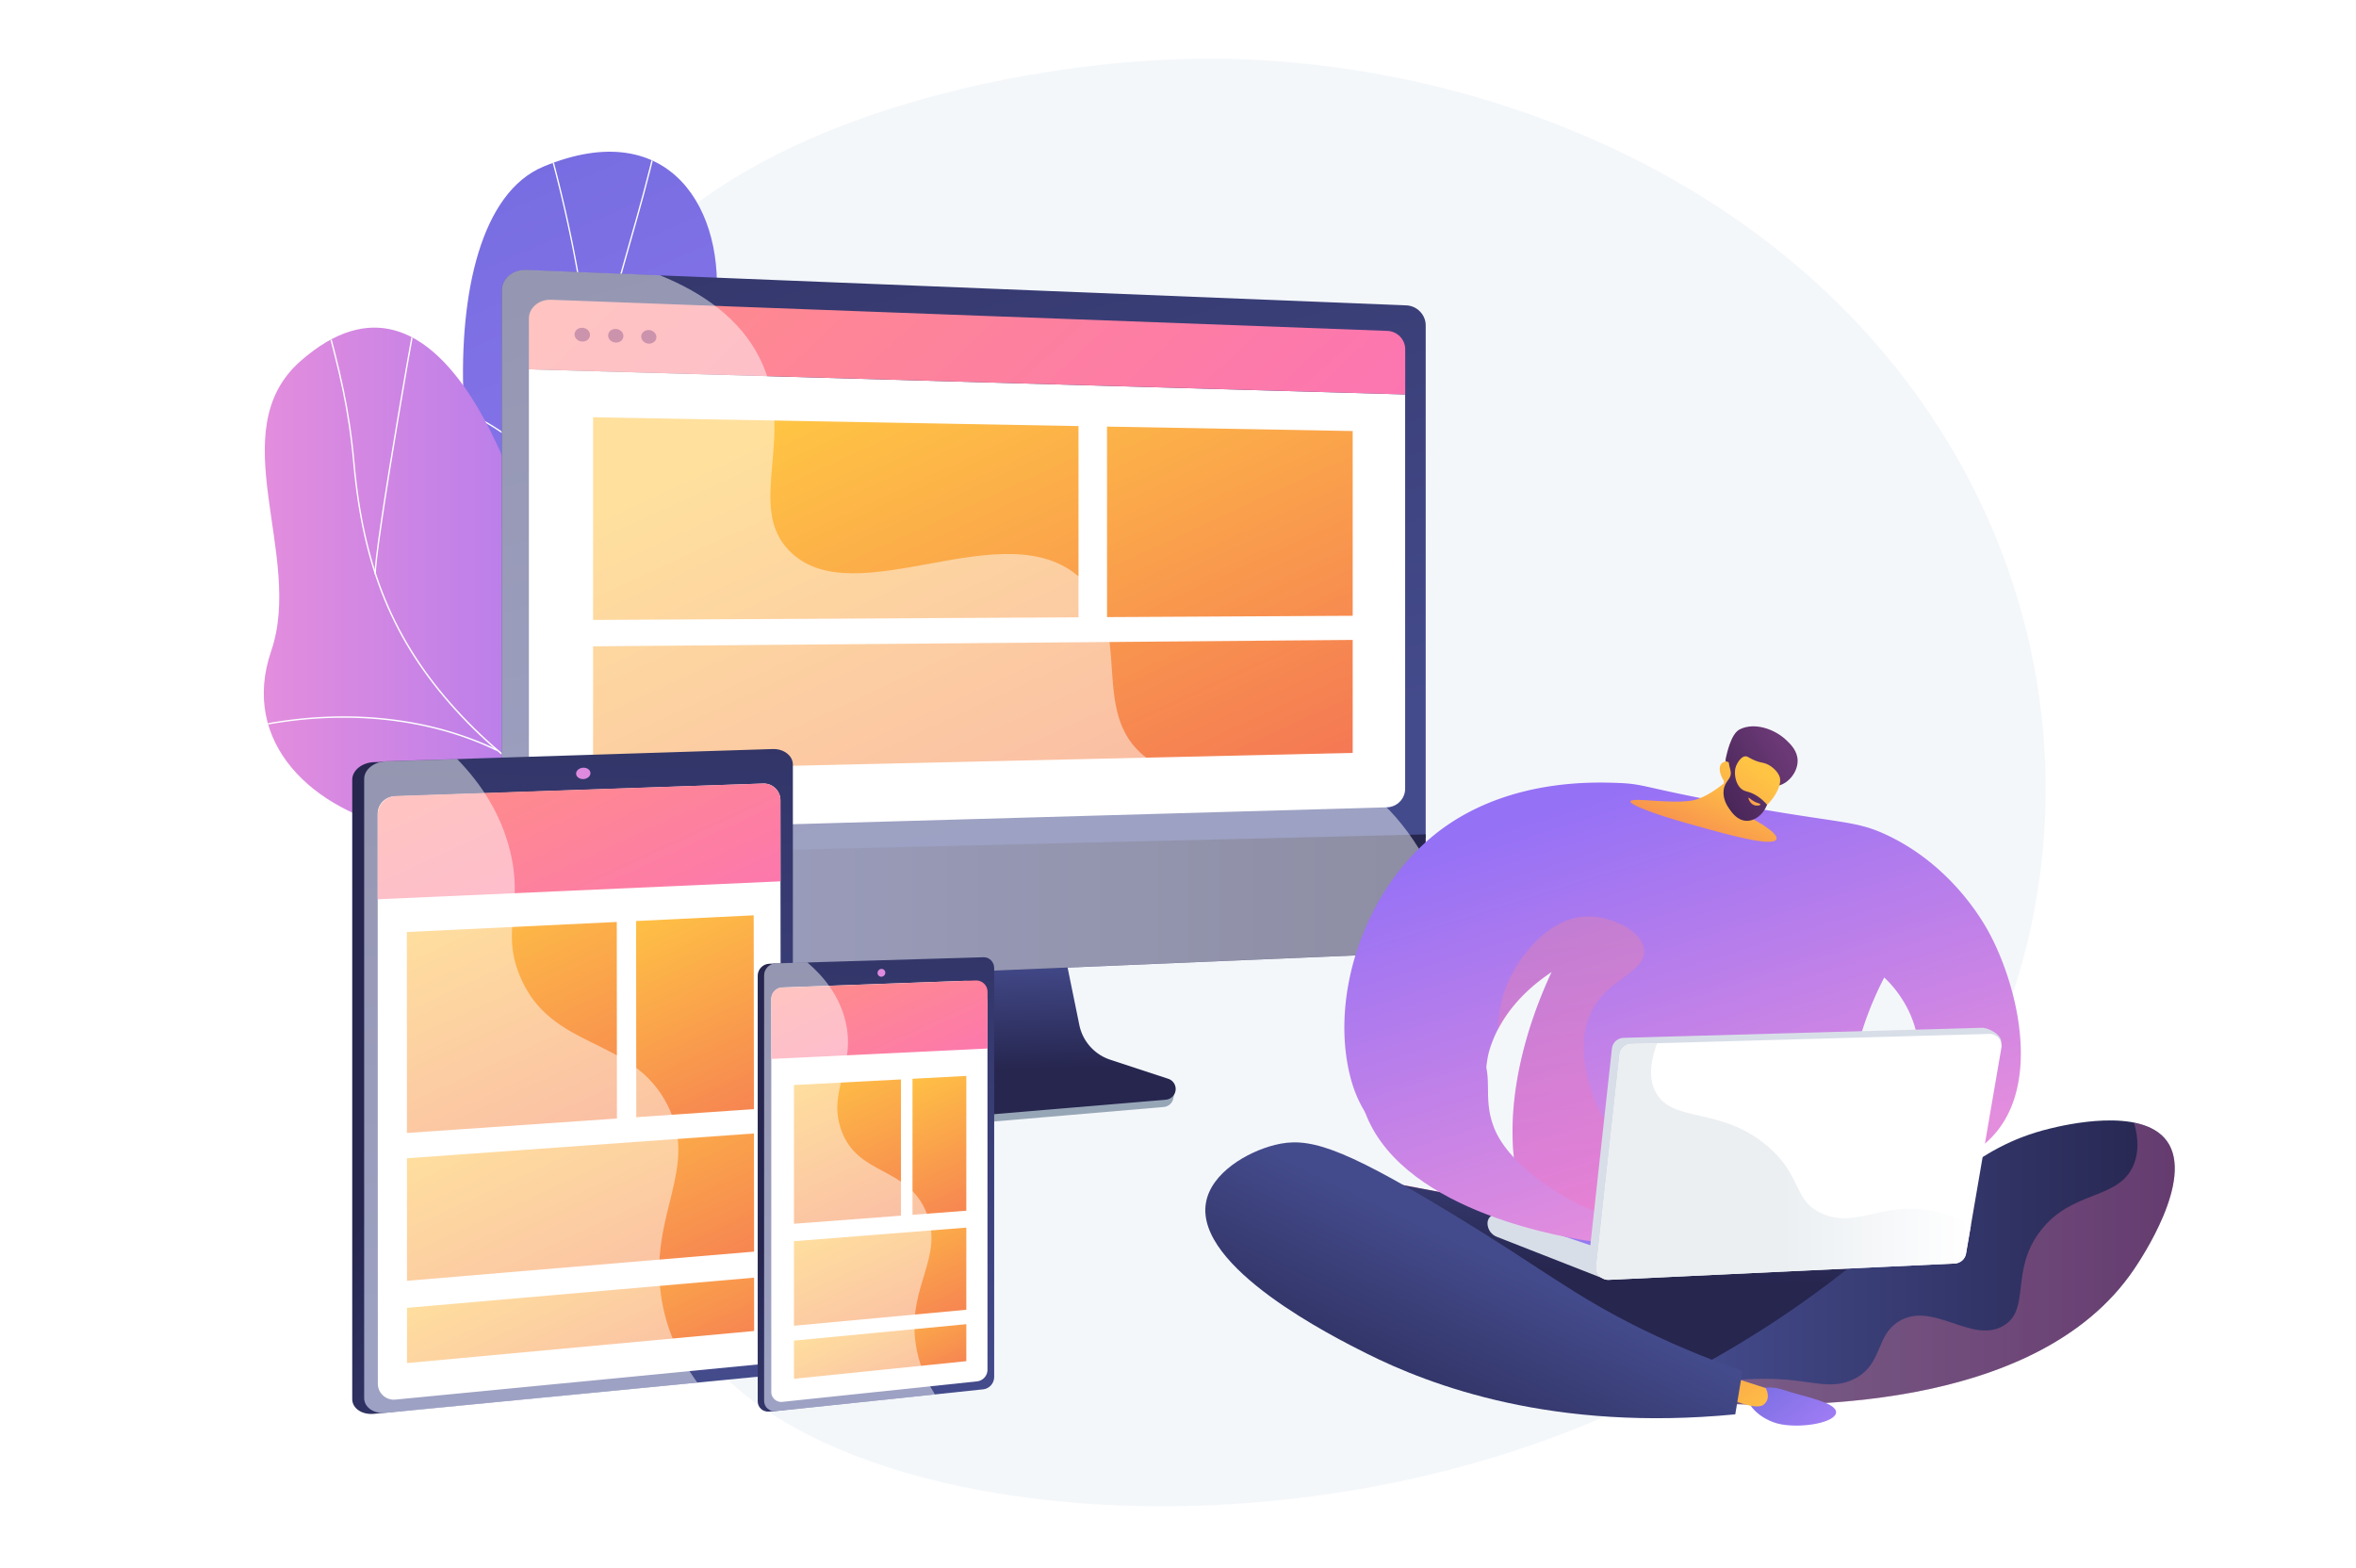 <svg xmlns="http://www.w3.org/2000/svg" xmlns:xlink="http://www.w3.org/1999/xlink" width="323" height="215" style="enable-background:new 0 0 323 215" xml:space="preserve"><path style="fill:#fff" d="M-35.42-5.36h392.94v235.52H-35.42z"/><path style="fill:#f4f7fa" d="M163.66 8.06c-27.5.47-70.06 10.52-82.31 36.35-4.28 9.02-3.99 22.29-3.41 48.81.17 7.8.45 19.16 2.44 33.26 4.12 29.29 6.92 49.23 17.53 60.84 26.59 29.09 122.63 28.25 163.64-24.13 22.37-28.57 25.81-69.22 5.36-102.81-22.53-36.97-66.43-52.94-103.25-52.32z"/><linearGradient id="a" gradientUnits="userSpaceOnUse" x1="256.701" y1="214.042" x2="154.875" y2="37.966" gradientTransform="rotate(6.362 715.687 -1019.26)"><stop offset="0" style="stop-color:#aa80f9"/><stop offset=".996" style="stop-color:#6165d7"/></linearGradient><path style="fill:url(#a)" d="M85.59 123.12c-.68 2.87-1.55 5.15-2.35 7.91 12.26-1.92 24.42-1.52 36.85-3.45-9.34-13.25-17.51-18.68-14.38-37.22 1.47-8.7 6.91-25.41 2.71-33.35-4.79-9.04-11.3-6-10.32-14.61 1.54-13.45-6.16-26.78-23.57-19.57-17.18 7.12-11.92 55.11-.58 67.25 7.58 12.28 15.17 18.08 11.64 33.04z"/><defs><path id="b" d="M105.92 88.91c.56-3.27 7.04-25.7 2.56-32.23-5.1-7.44-11.26-6.08-10.34-14.41 1.44-13.02-6.16-26.73-23.6-19.45C57.33 30 62.65 78.02 73.94 90c7.71 13.53 15.03 16.31 11.67 34.04-2.35 12.41 18.19-22.85 20.31-35.13z"/></defs><clipPath id="c"><use xlink:href="#b" style="overflow:visible"/></clipPath><g style="clip-path:url(#c)"><path style="fill:#fcfdfe" d="M102.19 127.79c-1.35-4.37-3.06-8.7-4.71-12.87l-.63-1.58a490.65 490.65 0 0 1-3.44-9.06c-.56-1.5-1.09-2.92-1.61-4.3-1.59-4.18-2.71-7.1-3.27-8.57-.19-.5-.32-.83-.38-.99-4.38-11.5-6.09-28.75-7.01-38.01-.1-1-.19-1.9-.27-2.67-1.39-13.23-4.43-26.83-9.02-40.42l.18-.06c4.59 13.61 7.63 27.22 9.02 40.47.08.77.17 1.67.27 2.67.92 9.25 2.63 26.48 7 37.96.06.15.18.48.38.98.56 1.47 1.69 4.39 3.27 8.57a603.9 603.9 0 0 1 1.61 4.3c.99 2.67 2.12 5.7 3.44 9.06l.63 1.58c1.65 4.18 3.37 8.51 4.72 12.89l-.18.05z"/><path style="fill:#fcfdfe" d="M93.93 106.58c-2.53-7.74-2.38-17.84.42-29.23 2.34-9.49 6.49-19.54 11.38-27.58l.17.1c-4.88 8.03-9.02 18.06-11.36 27.53-2.8 11.35-2.95 21.42-.43 29.12l-.18.06zM81.47 53.94l-.19-.03c1.07-6.96 3.03-13.82 4.92-20.46 1.3-4.54 2.64-9.24 3.68-13.93l.19.04c-1.05 4.7-2.39 9.4-3.69 13.95-1.89 6.62-3.84 13.48-4.91 20.43zM84.4 76.52c-4.63-8.64-14.74-18.11-21.64-20.26l.06-.18c6.94 2.17 17.11 11.68 21.75 20.36l-.17.08z"/></g><g><linearGradient id="d" gradientUnits="userSpaceOnUse" x1="36.166" y1="92.838" x2="100.711" y2="92.838"><stop offset=".004" style="stop-color:#e38ddd"/><stop offset="1" style="stop-color:#9571f6"/></linearGradient><path style="fill:url(#d)" d="M75.34 83.43c3.42 16.56 12.97 12.96 25.37 8.89-2.08 15.61-3.52 30.89-4.94 46.39-8.34 2.6-14.36 4.3-19.08-5.19-5.34-10.73-8.06-17.11-21.01-19.71s-22.78-12.06-18.5-24.55c4.5-13.14-6.91-30.18 4.05-39.78 19.1-16.73 30.55 16.7 34.11 33.95z"/><defs><path id="e" d="M101.91 135.73c-8.98 4.6-19.1 9.84-25.27-2.35-5.14-10.15-8.07-17.17-20.97-19.59-12.9-2.43-22.77-12.14-18.5-24.52 4.49-13.03-6.86-30.35 4.06-39.78C60.26 33.07 71.89 65.6 75.31 83.68c3.42 18.08 14.84 10.01 26.42 9.32 15.82-.94 7.44 39.02.18 42.73z"/></defs><clipPath id="f"><use xlink:href="#e" style="overflow:visible"/></clipPath><g style="clip-path:url(#f)"><path style="fill:#fcfdfe" d="M94.6 118.81c-12.84-6.18-23.37-11.69-32.24-21.49-8.49-9.38-12.66-19.5-13.94-33.85-.66-7.44-1.98-12.7-3.92-19.87l.19-.05c1.94 7.18 3.26 12.45 3.92 19.9 1.28 14.3 5.43 24.39 13.89 33.73 8.85 9.78 19.36 15.28 32.18 21.45l-.08.18zM78.38 139.44l-.15-.12c2.95-3.64 6.14-6.6 9.74-9.05 1.84-1.25 3.73-2.11 5.99-3l.07.18c-2.25.89-4.13 1.74-5.95 2.98-3.58 2.44-6.75 5.39-9.7 9.01z"/><path style="fill:#fcfdfe" d="M68.1 102.96c-9.7-4.69-21.74-5.8-33.89-3.11l-.04-.19c12.2-2.7 24.28-1.59 34.02 3.12l-.09.18zM51.36 78.77c-.15-1.26 1.48-11.8 3.07-21.24 1.59-9.48 3.42-19.66 3.74-20.29l.17.09c-.27.54-1.94 9.62-3.72 20.24-1.58 9.43-3.22 19.94-3.07 21.18l-.19.02z"/></g></g><g><path style="fill:#97a6b7" d="M151.95 146.25c-2.18-.72-3.8-2.57-4.26-4.84l-3.17-15.67-27.08.96-3.33 16.32c-.47 2.29 1.4 4.58 3.55 5.42l11.33 4.43c2.11.82 4.37 1.15 6.62.96l23.94-2.05c.7-.06 1.26-.61 1.34-1.32.08-.71.57-1.5-.1-1.72l-8.84-2.49z"/><linearGradient id="g" gradientUnits="userSpaceOnUse" x1="137.667" y1="131.317" x2="138.079" y2="146.754"><stop offset="0" style="stop-color:#444b8c"/><stop offset=".996" style="stop-color:#26264f"/></linearGradient><path style="fill:url(#g)" d="M152.22 145.3a6.356 6.356 0 0 1-4.25-4.78l-3.16-15.47-26.43.95-3.33 16.12c-.47 2.26.77 4.52 2.92 5.35l11.32 4.38c2.11.81 4.37 1.14 6.62.95l23.92-2.02c.7-.06 1.26-.6 1.34-1.3.08-.7-.34-1.35-1.01-1.57l-7.94-2.61z"/><linearGradient id="h" gradientUnits="userSpaceOnUse" x1="141.028" y1="112.127" x2="95.667" y2="-47.125"><stop offset="0" style="stop-color:#444b8c"/><stop offset=".996" style="stop-color:#26264f"/></linearGradient><path style="fill:url(#h)" d="M195.46 114.85V44.6c0-1.44-1.19-2.67-2.64-2.73l-120.7-4.85c-1.84-.07-3.34 1.2-3.34 2.82v77.64l126.68-2.63z"/><path style="fill:#fff" d="M72.51 50.64v60.65c0 1.51 1.4 2.71 3.1 2.66l114.55-3.26c1.37-.04 2.48-1.18 2.48-2.53V54.08L72.51 50.64z"/><linearGradient id="i" gradientUnits="userSpaceOnUse" x1="95.662" y1="9.142" x2="178.329" y2="97.897"><stop offset="0" style="stop-color:#ff9085"/><stop offset="1" style="stop-color:#fb6fbb"/></linearGradient><path style="fill:url(#i)" d="M192.65 54.08v-6.21c0-1.32-1.09-2.45-2.43-2.5L75.55 41.1c-1.67-.06-3.04 1.1-3.04 2.58v6.96l120.14 3.44z"/><path style="fill:#9d3060" d="M80.89 45.92c0 .52-.47.93-1.06.91-.59-.02-1.06-.46-1.06-.98s.48-.93 1.06-.91c.59.02 1.06.46 1.06.98zM85.47 46.07c0 .52-.47.92-1.05.9-.58-.02-1.05-.45-1.05-.97s.47-.92 1.05-.9c.58.02 1.05.45 1.05.97zM89.99 46.22c0 .52-.46.92-1.04.9-.57-.02-1.04-.45-1.04-.97s.47-.92 1.04-.9c.58.02 1.04.46 1.04.97z"/><linearGradient id="j" gradientUnits="userSpaceOnUse" x1="68.778" y1="125.102" x2="195.463" y2="125.102"><stop offset="0" style="stop-color:#444b8c"/><stop offset=".996" style="stop-color:#26264f"/></linearGradient><path style="fill:url(#j)" d="M68.78 117.48v15.51c0 1.63 1.51 2.89 3.34 2.81l120.7-5.1c1.45-.06 2.64-1.29 2.64-2.73V114.4l-126.68 3.08z"/><g><linearGradient id="k" gradientUnits="userSpaceOnUse" x1="108.212" y1="57.893" x2="144.418" y2="136.372"><stop offset="0" style="stop-color:#ffc444"/><stop offset=".996" style="stop-color:#f36f56"/></linearGradient><path style="fill:url(#k)" d="M147.86 84.64 81.31 85V57.21l66.55 1.21z"/><linearGradient id="l" gradientUnits="userSpaceOnUse" x1="154.11" y1="40.435" x2="187.486" y2="112.78"><stop offset="0" style="stop-color:#ffc444"/><stop offset=".996" style="stop-color:#f36f56"/></linearGradient><path style="fill:url(#l)" d="m185.45 84.43-33.68.18V58.49l33.68.61z"/><linearGradient id="m" gradientUnits="userSpaceOnUse" x1="114.221" y1="55.163" x2="148.879" y2="130.286"><stop offset="0" style="stop-color:#ffc444"/><stop offset=".996" style="stop-color:#f36f56"/></linearGradient><path style="fill:url(#m)" d="m185.45 103.23-104.14 2.39v-17l104.14-.88z"/></g><g style="opacity:.48"><path style="fill:#fff" d="M182.39 105.78c-9.91-3.35-18.11 3.48-25.24-1.9-8.03-6.06-1.54-17.71-8.97-24.57-10.32-9.53-30.96 5.25-39.92-3.74-6.16-6.18 1.11-16.07-4.11-26.47-2.65-5.29-7.62-8.9-13.66-11.35l-18.36-.74c-1.84-.07-3.34 1.2-3.34 2.82v93.15c0 1.63 1.51 2.89 3.34 2.81l120.7-5.1c1.45-.06 2.64-1.29 2.64-2.73v-10.03c-4.26-7.5-8.95-10.76-13.08-12.15z"/></g></g><g><linearGradient id="n" gradientUnits="userSpaceOnUse" x1="112.672" y1="178.401" x2="70.36" y2="142.307"><stop offset="0" style="stop-color:#444b8c"/><stop offset=".996" style="stop-color:#26264f"/></linearGradient><path style="fill:url(#n)" d="M107.09 104.93v81.28c0 1.22-1.33 1.57-2.84 1.72l-52.18 5.84-.8.08c-1.64.16-2.98-.75-2.98-2.02V106.9c0-1.27 1.34-2.35 2.98-2.4l1.08-.03 52.36.17c1.52-.07 2.38-.93 2.38.29z"/><linearGradient id="o" gradientUnits="userSpaceOnUse" x1="-1896.202" y1="1412.748" x2="-1745.921" y2="1418.338" gradientTransform="rotate(-90 -1520.855 -185.823)"><stop offset="0" style="stop-color:#444b8c"/><stop offset=".996" style="stop-color:#26264f"/></linearGradient><path style="fill:url(#o)" d="M108.7 104.83v81.25c0 1.22-1.23 2.33-2.74 2.48l-53.05 5.15c-1.64.16-2.98-.75-2.98-2.02v-84.91c0-1.27 1.34-2.35 2.98-2.4l53.05-1.68c1.51-.04 2.74.92 2.74 2.13z"/><path style="fill:#fff" d="m54.07 109.19 50.56-1.76c1.29-.04 2.36.99 2.36 2.27l.09 74.6c0 1.4-1.06 2.57-2.46 2.71L54.2 191.9c-1.29.12-2.4-.89-2.4-2.18l-.02-78.17a2.384 2.384 0 0 1 2.29-2.36z"/><linearGradient id="p" gradientUnits="userSpaceOnUse" x1="61.601" y1="122.291" x2="83.238" y2="169.191"><stop offset="0" style="stop-color:#ffc444"/><stop offset=".996" style="stop-color:#f36f56"/></linearGradient><path style="fill:url(#p)" d="m55.78 127.79 28.78-1.38.02 26.95-28.79 1.98z"/><linearGradient id="q" gradientUnits="userSpaceOnUse" x1="71.9" y1="148.859" x2="91.252" y2="190.808"><stop offset="0" style="stop-color:#ffc444"/><stop offset=".996" style="stop-color:#f36f56"/></linearGradient><path style="fill:url(#q)" d="m55.79 158.81 47.57-3.4.02 16.2-47.58 4z"/><linearGradient id="r" gradientUnits="userSpaceOnUse" x1="71.195" y1="98.485" x2="91.382" y2="142.243"><stop offset="0" style="stop-color:#ff9085"/><stop offset="1" style="stop-color:#fb6fbb"/></linearGradient><path style="fill:url(#r)" d="m54.27 109.14 50.34-1.71c1.31-.04 2.39 1 2.39 2.31l.01 11.1-55.22 2.46v-11.59c0-1.39 1.1-2.52 2.48-2.57z"/><linearGradient id="s" gradientUnits="userSpaceOnUse" x1="74.069" y1="169.066" x2="88.064" y2="199.399"><stop offset="0" style="stop-color:#ffc444"/><stop offset=".996" style="stop-color:#f36f56"/></linearGradient><path style="fill:url(#s)" d="m55.8 179.32 47.58-4.14.01 7.31-47.59 4.4z"/><linearGradient id="t" gradientUnits="userSpaceOnUse" x1="87.98" y1="123.514" x2="106.491" y2="163.638"><stop offset="0" style="stop-color:#ffc444"/><stop offset=".996" style="stop-color:#f36f56"/></linearGradient><path style="fill:url(#t)" d="m87.21 126.28 16.12-.78.03 26.57-16.13 1.11z"/><path style="fill:#de8bdf" d="M80.95 106.01c0 .43-.44.79-.98.81-.54.02-.99-.32-.99-.75s.44-.79.99-.81c.54-.02.98.32.98.75z"/><g style="opacity:.48"><path style="fill:#fff" d="M91.55 151.59c-4.83-9.68-16.1-7.37-20.34-17.93-2.53-6.3.62-9.29-1.28-16.98-1.28-5.2-4.08-9.35-7.25-12.6l-9.77.31c-1.64.05-2.98 1.13-2.98 2.4v84.91c0 1.27 1.34 2.18 2.98 2.02l42.69-4.15c-3.16-4.39-4.51-8.52-5-12.11-1.51-11.12 5.24-17.27.95-25.87z"/></g></g><g><linearGradient id="u" gradientUnits="userSpaceOnUse" x1="141.404" y1="181.178" x2="115.052" y2="158.698"><stop offset="0" style="stop-color:#444b8c"/><stop offset=".996" style="stop-color:#26264f"/></linearGradient><path style="fill:url(#u)" d="M135.43 132.78v56.09c0 .84-.72 1.07-1.53 1.16l-28 3.47-.43.04c-.87.09-1.59-.55-1.59-1.42v-58.35c0-.87.72-1.61 1.59-1.63l.58-.02 28.1.43c.82-.02 1.28-.61 1.28.23z"/><linearGradient id="v" gradientUnits="userSpaceOnUse" x1="-1897.153" y1="1454.475" x2="-1794.873" y2="1458.28" gradientTransform="rotate(-90 -1520.855 -185.823)"><stop offset="0" style="stop-color:#444b8c"/><stop offset=".996" style="stop-color:#26264f"/></linearGradient><path style="fill:url(#v)" d="M136.3 132.73v56.08c0 .84-.66 1.59-1.48 1.68l-28.47 2.99c-.87.09-1.59-.55-1.59-1.42v-58.34c0-.87.72-1.61 1.59-1.63l28.47-.84c.82-.03 1.48.64 1.48 1.48z"/><path style="fill:#fff" d="m107.3 135.39 24.9-.91a3.07 3.07 0 0 1 3.18 3.07v50.25c0 .82-.62 1.51-1.44 1.6l-26.68 2.81c-.81.09-1.52-.55-1.52-1.36V137c.01-.87.69-1.58 1.56-1.61z"/><linearGradient id="w" gradientUnits="userSpaceOnUse" x1="110.746" y1="146.107" x2="124.488" y2="175.895"><stop offset="0" style="stop-color:#ffc444"/><stop offset=".996" style="stop-color:#f36f56"/></linearGradient><path style="fill:url(#w)" d="m108.85 148.77 14.67-.77v18.68l-14.67 1.11z"/><linearGradient id="x" gradientUnits="userSpaceOnUse" x1="116.181" y1="165.33" x2="127.484" y2="189.83"><stop offset="0" style="stop-color:#ffc444"/><stop offset=".996" style="stop-color:#f36f56"/></linearGradient><path style="fill:url(#x)" d="m108.85 170.18 23.63-1.86v11.26l-23.63 2.19z"/><linearGradient id="y" gradientUnits="userSpaceOnUse" x1="117.647" y1="178.758" x2="125.29" y2="195.326"><stop offset="0" style="stop-color:#ffc444"/><stop offset=".996" style="stop-color:#f36f56"/></linearGradient><path style="fill:url(#y)" d="m108.85 183.81 23.63-2.25v5.07l-23.63 2.41z"/><linearGradient id="z" gradientUnits="userSpaceOnUse" x1="124.079" y1="146.827" x2="136.047" y2="172.769"><stop offset="0" style="stop-color:#ffc444"/><stop offset=".996" style="stop-color:#f36f56"/></linearGradient><path style="fill:url(#z)" d="m125.1 147.91 7.38-.39V166l-7.38.56z"/><linearGradient id="A" gradientUnits="userSpaceOnUse" x1="115.671" y1="129.794" x2="127.64" y2="155.738"><stop offset="0" style="stop-color:#ff9085"/><stop offset="1" style="stop-color:#fb6fbb"/></linearGradient><path style="fill:url(#A)" d="m107.18 135.4 26.6-.97c.88-.03 1.61.67 1.61 1.55v7.78l-29.64 1.43v-8.3c0-.81.63-1.46 1.43-1.49z"/><path style="fill:#de8bdf" d="M121.37 133.37c0 .3-.24.54-.53.55a.513.513 0 0 1-.53-.52c0-.3.24-.54.53-.55.29-.01.53.22.53.52z"/><g style="opacity:.48"><path style="fill:#fff" d="M127.04 166.32c-2.6-6.53-9.6-4.99-11.78-11.59-1.78-5.39 2.18-8.55.63-14.79-.87-3.5-3.01-6.1-5.2-7.98l-4.34.13c-.87.03-1.59.76-1.59 1.63v58.34c0 .87.72 1.51 1.59 1.42l21.83-2.29c-1.75-2.76-2.46-5.29-2.7-7.38-.91-7.63 3.94-11.51 1.56-17.49z"/></g></g><g><linearGradient id="B" gradientUnits="userSpaceOnUse" x1="234.654" y1="153.007" x2="233.519" y2="175.429"><stop offset="0" style="stop-color:#ff9085"/><stop offset="1" style="stop-color:#fb6fbb"/></linearGradient><path style="fill:url(#B)" d="m233.46 170.22 52.96-13.25 2.65 12.87-48.49 22.37-38.39-9.48-23.16-22.74z"/><linearGradient id="C" gradientUnits="userSpaceOnUse" x1="234.654" y1="153.007" x2="233.519" y2="175.429"><stop offset="0" style="stop-color:#444b8c"/><stop offset=".996" style="stop-color:#26264f"/></linearGradient><path style="fill:url(#C)" d="m233.46 170.22 52.96-13.25 2.65 12.87-48.49 22.37-38.39-9.48-23.16-22.74z"/><linearGradient id="D" gradientUnits="userSpaceOnUse" x1="231.793" y1="173.121" x2="298.148" y2="173.121"><stop offset="0" style="stop-color:#444b8c"/><stop offset=".996" style="stop-color:#26264f"/></linearGradient><path style="fill:url(#D)" d="M231.79 188.03c10.53-5.64 18.3-11.39 23.58-15.74 10.38-8.55 15.15-15 25.66-17.55 1.88-.46 12.58-3.05 16.04 1.7 3.82 5.26-3.61 16.27-4.51 17.6-13.43 19.88-47.63 18.95-58.35 18.31-.82-1.44-1.62-2.88-2.42-4.32z"/><linearGradient id="E" gradientUnits="userSpaceOnUse" x1="231.793" y1="173.275" x2="298.148" y2="173.275"><stop offset="0" style="stop-color:#ff9085"/><stop offset="1" style="stop-color:#fb6fbb"/></linearGradient><path style="opacity:.3;fill:url(#E)" d="M297.06 156.45c-1.01-1.39-2.64-2.14-4.49-2.51.61 2.13.67 4.12-.1 5.87-2.1 4.77-8.31 3.3-12.68 8.89-4.29 5.49-1.32 10.79-5.11 13.06-4.34 2.6-9.73-3.47-14.38-.57-3.16 1.97-2.18 5.72-5.87 7.76-2.55 1.41-5.04.74-7.95.38-3.33-.42-7.88-.51-13.6.69.43.78.87 1.56 1.3 2.35 10.73.64 44.92 1.57 58.35-18.31.92-1.34 8.36-12.35 4.53-17.61z"/><linearGradient id="F" gradientUnits="userSpaceOnUse" x1="250.583" y1="198.941" x2="237.811" y2="183.047"><stop offset="0" style="stop-color:#aa80f9"/><stop offset=".996" style="stop-color:#6165d7"/></linearGradient><path style="fill:url(#F)" d="M239.75 191s1.93-1.38 4.73-.44c2.8.94 7.24 1.7 7.24 3.07-.01 1.37-4.45 2.22-7.53 1.66-2.94-.54-5.25-3.09-4.44-4.29z"/><linearGradient id="G" gradientUnits="userSpaceOnUse" x1="242.742" y1="195.166" x2="225.145" y2="173.029"><stop offset="0" style="stop-color:#ffc444"/><stop offset=".996" style="stop-color:#f36f56"/></linearGradient><path style="fill:url(#G)" d="m236.92 188.66 5.15 1.66s.84 1.39-.29 2.28c-1.13.88-5.05-.99-5.05-.99l.19-2.95z"/><linearGradient id="H" gradientUnits="userSpaceOnUse" x1="204.859" y1="172.379" x2="190.238" y2="202.79"><stop offset="0" style="stop-color:#444b8c"/><stop offset=".996" style="stop-color:#26264f"/></linearGradient><path style="fill:url(#H)" d="M165.33 164.92c-1.52 8.86 17.59 18.43 21.97 20.63 8.92 4.47 25.69 10.78 50.6 8.37l.99-5.96c-3.29-1.13-8.16-2.96-13.82-5.74-9.65-4.75-13.32-8.14-26.72-16.24-14.82-8.96-19.14-10.11-23.56-9-3.78.94-8.76 3.82-9.46 7.94z"/><linearGradient id="I" gradientUnits="userSpaceOnUse" x1="237.635" y1="164.681" x2="220.18" y2="108.771"><stop offset=".004" style="stop-color:#e38ddd"/><stop offset="1" style="stop-color:#9571f6"/></linearGradient><path style="fill:url(#I)" d="M185.24 148.08c-3.23-11.68 2.1-27.45 13.34-35.05 9.17-6.2 19.92-5.8 23.27-5.68 3.67.14 3.29.61 14.85 2.75 16.04 2.97 17.52 2.25 22.19 4.49 8.77 4.21 13.03 11.85 13.83 13.33 4.08 7.61 7.4 21.75-.35 28.67-4.4 3.93-10.58 3.92-14.05 3.55-.24-1.56-.47-3.12-.71-4.68.71-.55 4.88-3.89 5.39-9.79.59-6.78-4.15-11.16-4.68-11.64a46.173 46.173 0 0 0-4.68 14.47c-1.2 8.14.04 14.83 1.1 18.76-4.24 2.33-11.26 5.49-20.4 6.5-6.89.76-15.41 1.7-20.86-2.55-7.69-6.01-8.34-21.66-.75-37.95-2.78 1.86-6.81 5.23-8.48 10.56-.25.81-.68 2.39-.85 8.51-.3 11.01-14.81 7.85-18.16-4.25z"/><linearGradient id="J" gradientUnits="userSpaceOnUse" x1="226.441" y1="118.518" x2="228.853" y2="157.542"><stop offset="0" style="stop-color:#ff9085"/><stop offset="1" style="stop-color:#fb6fbb"/></linearGradient><path style="opacity:.3;fill:url(#J)" d="M237.32 156.17c-3.87.47-4.92 4.49-8.51 4.26-7.81-.51-14.09-14.04-10.78-21.43 2.15-4.82 7.76-5.66 7.38-8.8-.31-2.51-4.2-4.45-7.38-4.54-4.95-.15-8.22 4.16-9.37 5.68-2.68 3.54-3.26 7.42-3.32 9.91 1.97-3.86 5.1-6.45 7.4-7.99-7.6 16.29-6.95 31.94.75 37.95 5.45 4.26 13.97 3.32 20.86 2.55 7.42-.82 13.44-3.06 17.71-5.11-4.16-6.76-9.45-13.13-14.74-12.48z"/><linearGradient id="K" gradientUnits="userSpaceOnUse" x1="205.523" y1="169.417" x2="250.923" y2="169.417"><stop offset="0" style="stop-color:#aa80f9"/><stop offset=".996" style="stop-color:#6165d7"/></linearGradient><path style="fill:url(#K)" d="m250.81 167.19-45.29-.68 12.05 5.81 33.35-2.18z"/><path style="fill:#d8dee8" d="M203.93 167.71c0 .85.53 1.6 1.33 1.89l14.47 5.67.07-3.93-14.26-4.84c-.82-.22-1.61.38-1.61 1.21z"/><linearGradient id="L" gradientUnits="userSpaceOnUse" x1="207.961" y1="173.945" x2="190.507" y2="118.034"><stop offset=".004" style="stop-color:#e38ddd"/><stop offset="1" style="stop-color:#9571f6"/></linearGradient><path style="fill:url(#L)" d="M187.43 140.29c3.49-3.31 12.07-1.22 15.26 3.53 2.35 3.5.41 6.38 2.13 10.78 2.11 5.4 10.07 10.28 14.96 11.91-.77 1.65-.54 2.08-1.31 3.72-3.11-.39-25.61-3.83-31.11-17.19-.28-.69-3.68-9.2.07-12.75z"/><linearGradient id="M" gradientUnits="userSpaceOnUse" x1="236.232" y1="106.007" x2="230.13" y2="120.623"><stop offset="0" style="stop-color:#ffc444"/><stop offset=".996" style="stop-color:#f36f56"/></linearGradient><path style="fill:url(#M)" d="M238.49 105.42s-3.66 3.96-6.7 4.37c-3.04.41-7.43-.4-8.19 0-.76.4 3.82 2.02 7.45 3.02 3.63 1 10.22 2.98 12.04 2.55 1.82-.44-1.99-2.77-3.5-3.39-1.51-.62.65-3.8.65-3.8l-1.75-2.75z"/><linearGradient id="N" gradientUnits="userSpaceOnUse" x1="-3239.549" y1="-1255.46" x2="-3246.171" y2="-1272.281" gradientTransform="scale(-1 1) rotate(-37.394 285.347 -5020.339)"><stop offset="0" style="stop-color:#311944"/><stop offset="1" style="stop-color:#6b3976"/></linearGradient><path style="fill:url(#N)" d="M243.93 107.69c1.32-.37 2.53-1.85 2.52-3.39-.01-1.33-.94-2.23-1.5-2.77-1.61-1.57-4.42-2.55-6.45-1.52-1.21.61-1.76 3.39-1.88 3.87-.14.54.07.93.13 1.47.08.74.2 1.92.37 3.87.34-.27.78-.59 1.33-.89.21-.11 1.04-.56 1.93-.76 1.79-.43 2.29.46 3.55.12z"/><linearGradient id="O" gradientUnits="userSpaceOnUse" x1="1334.364" y1="-1131.248" x2="1334.06" y2="-1106.709" gradientTransform="rotate(33.886 -1241.982 -2307.88)"><stop offset="0" style="stop-color:#ffc444"/><stop offset=".996" style="stop-color:#f36f56"/></linearGradient><path style="fill:url(#O)" d="M236.36 107.1s-.31 2.81 2.13 4.44c2.18 1.46 6.07-2.96 5.51-4.97-.19-.67-.97-1.49-1.85-1.84-.52-.21-.8-.14-1.64-.5-.77-.33-.9-.54-1.22-.53-.4.02-.97.38-1.61 2.06-.09-.71-.44-1.23-.9-1.33a.812.812 0 0 0-.48.06c-.7.31-.74 1.36.06 2.61z"/><linearGradient id="P" gradientUnits="userSpaceOnUse" x1="-3241.572" y1="-1254.655" x2="-3248.201" y2="-1271.493" gradientTransform="scale(-1 1) rotate(-37.394 285.347 -5020.339)"><stop offset="0" style="stop-color:#311944"/><stop offset="1" style="stop-color:#6b3976"/></linearGradient><path style="fill:url(#P)" d="M239.41 103.35c.04.15-.55.29-.98.8-.84.99-.75 3.02.23 3.95.58.54 1.04.3 2.16.99.69.43 1.16.92 1.44 1.25-.54 1.38-1.71 2.26-2.87 2.2-1.24-.06-2.01-1.2-2.34-1.68-.22-.32-.91-1.34-.74-2.56.18-1.28 1.08-1.43.97-2.47-.06-.53-.34-.95-.27-1.83.02-.24.06-.43.09-.56 1-.15 2.25-.31 2.31-.09z"/><linearGradient id="Q" gradientUnits="userSpaceOnUse" x1="-3248.06" y1="-1264.8" x2="-3247.715" y2="-1261.727" gradientTransform="scale(-1 1) rotate(-37.394 285.347 -5020.339)"><stop offset="0" style="stop-color:#ffc444"/><stop offset="1" style="stop-color:#f36f56"/></linearGradient><path style="fill:url(#Q)" d="M241.2 110.17s-.63-.11-1.37-.75c-.04-.03-.09-.05-.11-.04-.07.06.17.77.73 1 .4.16.89.05.9-.07.01-.04-.07-.09-.15-.14z"/><g><path style="fill:#d8dee8" d="m220.99 143.76-3.19 29.06c-.11 1 1.29 2.5 2.3 2.45l46.83-2.87c.77-.04 1.41-.6 1.54-1.36l5.88-28.07c.18-1.02-1.66-2.08-2.7-2.05l-49.07 1.38c-.82.02-1.5.64-1.59 1.46z"/><path style="fill:#fff" d="m222.06 144.6-3.19 29.06c-.11 1 .7 1.87 1.71 1.82l47.42-2.24c.77-.04 1.41-.6 1.54-1.36l4.84-28.2a1.64 1.64 0 0 0-1.66-1.92l-49.07 1.38c-.82.02-1.5.65-1.59 1.46z"/></g><linearGradient id="R" gradientUnits="userSpaceOnUse" x1="218.857" y1="159.264" x2="270.203" y2="159.264"><stop offset=".494" style="stop-color:#ebeff2"/><stop offset="1" style="stop-color:#fff"/></linearGradient><path style="fill:url(#R)" d="M249.9 166.43c-4.14-1.75-2.68-5.1-7.57-9.27-6.45-5.5-13.02-3.12-15.33-7.38-.72-1.33-1.06-3.39.19-6.74l-3.55.1c-.82.02-1.5.65-1.59 1.46l-3.19 29.06c-.11 1 .7 1.87 1.71 1.82l47.42-2.24c.77-.04 1.41-.6 1.54-1.36l.67-3.89c-1.44-.8-3.16-1.53-5.16-1.94-6.96-1.41-10.37 2.4-15.14.38z"/></g></svg>